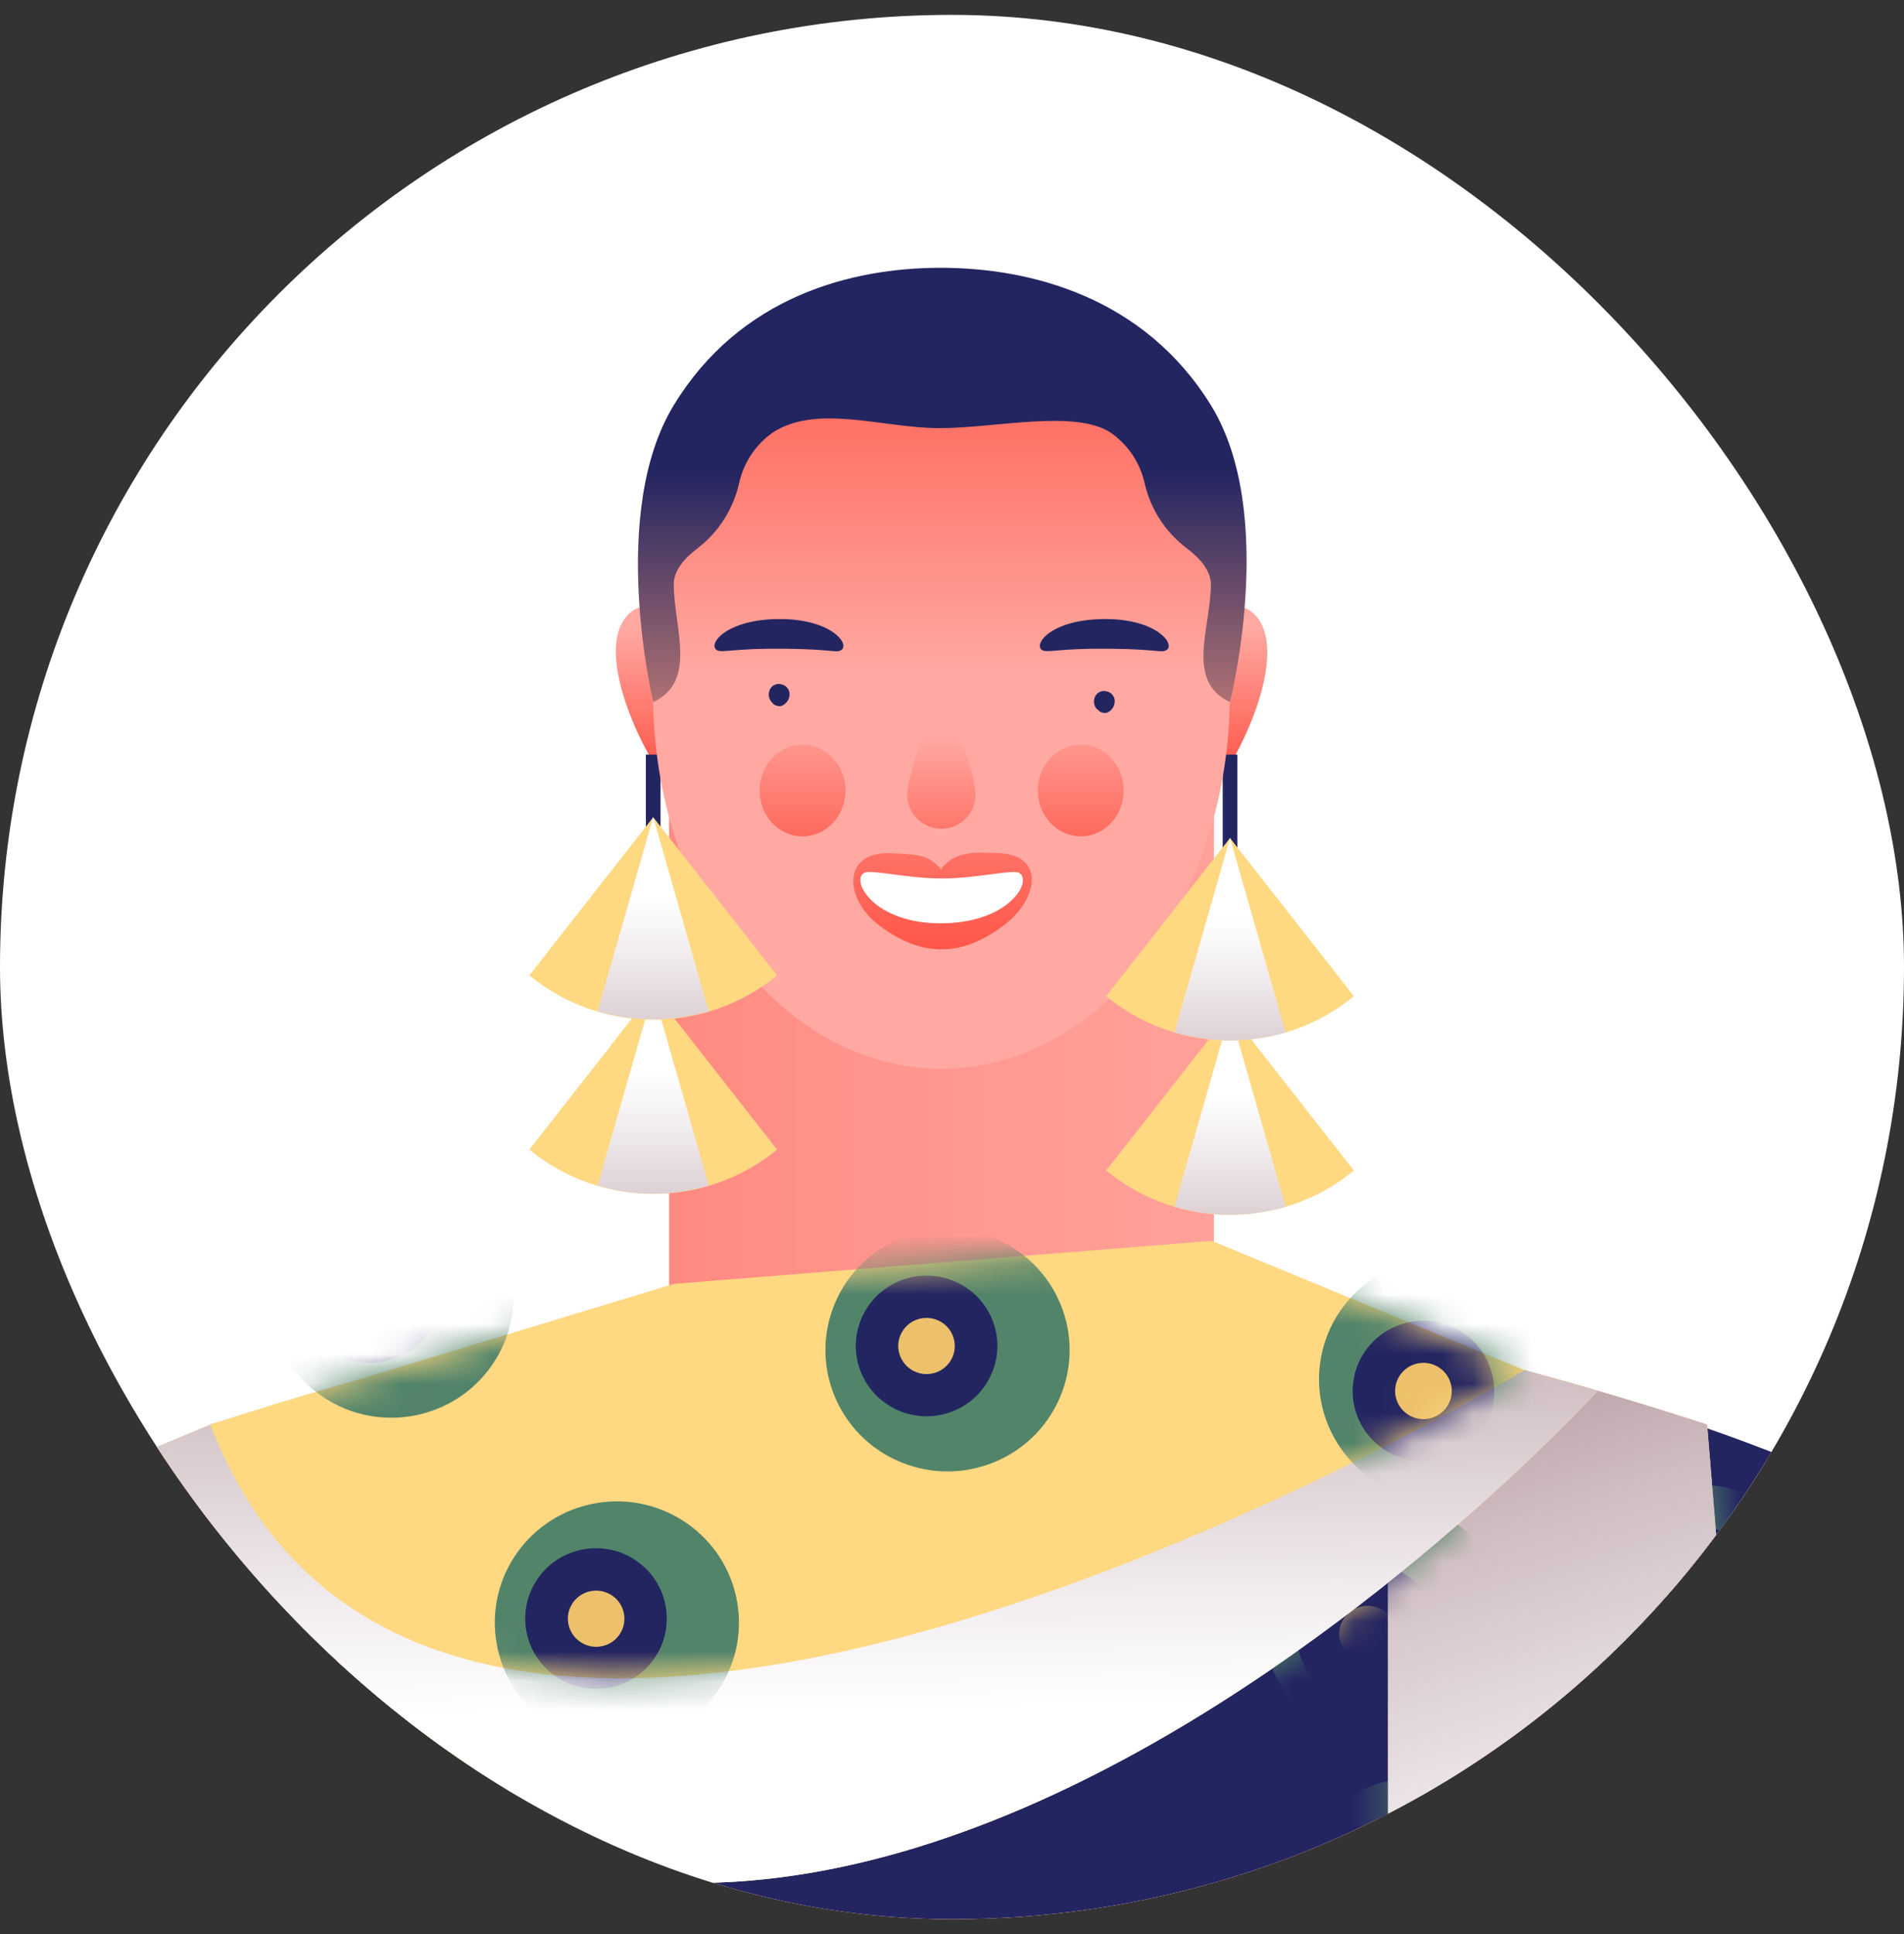 <svg width="64" height="65" viewBox="0 0 64 65" fill="none" xmlns="http://www.w3.org/2000/svg">
<rect x="0" y="0" width="64" height="65" fill="#333333" stroke="none"/>
<g clip-path="url(#clip0_538_4527)">
<rect y="0.5" width="64" height="64" rx="32" fill="white"/>
<g clip-path="url(#clip1_538_4527)">
<path d="M40.301 20.928C40.806 21.067 41.375 20.027 42.055 20.551C43.6 21.74 41.478 26.066 40.301 27.058V20.928ZM23.056 20.928C22.552 21.067 21.911 20.027 21.233 20.551C19.688 21.74 21.879 26.066 23.056 27.058V20.928Z" fill="url(#paint0_linear_538_4527)"/>
<path d="M41.592 25.36H41.099V30.856H41.592V25.36Z" fill="#232561"/>
<path d="M22.203 25.36H21.71V30.856H22.203V25.36Z" fill="#232561"/>
<path d="M30.909 26.745V26.562H40.804V44.336C48.252 45.233 79.517 50.613 82.296 75.16H-19C-16.221 50.618 15.045 45.405 22.491 44.51V26.745H30.909Z" fill="url(#paint1_linear_538_4527)"/>
<path d="M31.646 10.69C36.999 10.69 41.34 16.338 41.34 23.313C41.34 30.289 37.005 35.918 31.646 35.918C26.286 35.918 21.951 30.27 21.951 23.304C21.951 16.338 26.305 10.69 31.646 10.69Z" fill="url(#paint2_linear_538_4527)"/>
<path d="M33.507 28.668C32.807 28.653 32.109 28.571 31.625 29.216C31.207 28.668 30.645 28.723 30.061 28.679C28.297 28.543 28.332 30.179 29.559 31.106C30.971 32.175 32.338 32.178 33.76 31.082C34.9 30.221 35.167 28.704 33.507 28.668Z" fill="url(#paint3_linear_538_4527)"/>
<path d="M25.936 23.591C25.895 23.546 25.865 23.491 25.85 23.432C25.835 23.372 25.836 23.31 25.852 23.251C25.86 23.206 25.878 23.164 25.905 23.126C25.931 23.089 25.965 23.057 26.005 23.034C26.044 23.01 26.088 22.995 26.134 22.989C26.179 22.983 26.226 22.987 26.27 23C26.314 23.009 26.356 23.027 26.393 23.053C26.431 23.078 26.462 23.111 26.487 23.148C26.512 23.186 26.528 23.229 26.536 23.273C26.544 23.317 26.543 23.363 26.533 23.406C26.522 23.464 26.499 23.519 26.466 23.567C26.433 23.616 26.39 23.657 26.34 23.688C26.312 23.709 26.28 23.723 26.246 23.729C26.212 23.736 26.178 23.735 26.144 23.727C26.108 23.722 26.073 23.71 26.041 23.692C26.01 23.674 25.982 23.65 25.96 23.62L25.936 23.591Z" fill="#232561"/>
<path d="M36.868 23.827C36.827 23.782 36.797 23.727 36.782 23.668C36.767 23.608 36.768 23.546 36.784 23.487C36.792 23.442 36.811 23.399 36.837 23.362C36.863 23.325 36.897 23.293 36.937 23.27C36.976 23.246 37.02 23.231 37.066 23.225C37.111 23.219 37.158 23.223 37.202 23.236C37.245 23.245 37.287 23.263 37.324 23.288C37.36 23.312 37.392 23.344 37.416 23.381C37.441 23.419 37.457 23.46 37.465 23.504C37.473 23.547 37.473 23.592 37.463 23.635C37.454 23.692 37.433 23.746 37.401 23.794C37.369 23.843 37.328 23.884 37.279 23.915C37.252 23.936 37.22 23.95 37.186 23.957C37.152 23.964 37.117 23.963 37.084 23.955C37.011 23.945 36.945 23.907 36.9 23.849L36.868 23.827Z" fill="#232561"/>
<path d="M29.034 29.341C29.251 29.2 30.45 29.524 31.651 29.524C32.852 29.524 34.045 29.206 34.268 29.341C34.706 29.623 33.924 31.011 31.662 31.031C29.401 31.051 28.598 29.623 29.034 29.341Z" fill="white"/>
<path d="M26.975 25.027C27.773 25.027 28.419 25.717 28.419 26.568C28.419 27.418 27.773 28.108 26.975 28.108C26.178 28.108 25.533 27.418 25.533 26.568C25.533 25.717 26.18 25.027 26.975 25.027ZM36.329 25.027C37.125 25.027 37.771 25.717 37.771 26.568C37.771 27.418 37.125 28.108 36.329 28.108C35.533 28.108 34.885 27.418 34.885 26.568C34.885 25.717 35.532 25.027 36.329 25.027Z" fill="url(#paint4_linear_538_4527)"/>
<path d="M28.259 21.857C28.085 21.945 28.003 21.822 26.382 21.802C24.724 21.782 24.282 21.945 24.109 21.857C23.761 21.674 24.382 20.818 26.174 20.805C27.966 20.792 28.605 21.681 28.259 21.857ZM39.194 21.857C39.021 21.945 38.938 21.822 37.318 21.802C35.66 21.782 35.218 21.945 35.045 21.857C34.697 21.674 35.318 20.818 37.111 20.805C38.905 20.792 39.541 21.681 39.196 21.857H39.194Z" fill="#232561"/>
<path d="M31.645 23.337C31.645 23.337 30.496 25.732 30.496 26.756C30.508 27.051 30.634 27.329 30.848 27.534C31.062 27.738 31.348 27.852 31.644 27.852C31.941 27.852 32.227 27.738 32.441 27.534C32.655 27.329 32.781 27.051 32.793 26.756C32.8 25.732 31.645 23.337 31.645 23.337Z" fill="url(#paint5_linear_538_4527)"/>
<path style="mix-blend-mode:multiply" d="M-5.775 51.936C-11.059 56.381 -18.079 67.022 -19 75.165H0.133C0.133 54.186 -5.74 51.965 -5.775 51.936Z" fill="url(#paint6_linear_538_4527)"/>
<path style="mix-blend-mode:multiply" d="M69.324 51.936C74.606 56.372 81.626 67.022 82.547 75.169H63.414C63.414 54.186 69.291 51.965 69.324 51.936Z" fill="url(#paint7_linear_538_4527)"/>
<path d="M22.647 13.619C24.87 9.97 28.607 9 31.614 9C34.622 9 38.449 9.97 40.703 13.619C42.957 17.269 41.342 23.595 41.342 23.595C39.841 22.892 40.69 21.127 40.703 19.652C40.703 19.159 40.312 18.738 39.867 18.409C39.164 17.869 38.673 17.104 38.476 16.244C38.324 15.552 37.914 14.942 37.329 14.537C36.114 13.753 33.462 14.389 31.574 14.389C29.686 14.389 27.465 13.564 25.975 14.537C25.396 14.945 24.991 15.555 24.843 16.244C24.648 17.104 24.162 17.871 23.465 18.416C23.027 18.738 22.644 19.162 22.647 19.652C22.66 21.127 23.445 22.892 21.96 23.595C21.96 23.595 20.424 17.269 22.647 13.619Z" fill="url(#paint8_linear_538_4527)"/>
<path d="M45.509 39.34C44.339 40.303 42.866 40.83 41.346 40.83C39.826 40.83 38.354 40.303 37.183 39.34L41.345 34.024L45.509 39.34Z" fill="#FFD882"/>
<path style="mix-blend-mode:multiply" d="M43.213 40.555L41.346 34.024L39.478 40.555C40.697 40.915 41.994 40.915 43.213 40.555Z" fill="url(#paint9_linear_538_4527)"/>
<path d="M45.509 33.481C44.339 34.444 42.866 34.972 41.346 34.972C39.826 34.972 38.353 34.444 37.183 33.481L41.345 28.165L45.509 33.481Z" fill="#FFD882"/>
<path style="mix-blend-mode:multiply" d="M43.213 34.696L41.346 28.165L39.478 34.696C40.697 35.056 41.994 35.056 43.213 34.696Z" fill="url(#paint10_linear_538_4527)"/>
<path d="M26.121 38.636C24.95 39.599 23.477 40.126 21.957 40.126C20.438 40.126 18.965 39.599 17.794 38.636L21.957 33.318L26.121 38.636Z" fill="#FFD882"/>
<path style="mix-blend-mode:multiply" d="M23.824 39.845L21.956 33.314L20.089 39.845C21.307 40.208 22.605 40.208 23.824 39.845Z" fill="url(#paint11_linear_538_4527)"/>
<path d="M26.121 32.782C24.95 33.745 23.477 34.272 21.957 34.272C20.438 34.272 18.965 33.745 17.794 32.782L21.957 27.466L26.121 32.782Z" fill="#FFD882"/>
<path style="mix-blend-mode:multiply" d="M23.824 33.988L21.956 27.457L20.089 33.988C21.307 34.348 22.605 34.348 23.824 33.988Z" fill="url(#paint12_linear_538_4527)"/>
<path d="M53.149 46.74C53.149 46.74 46.194 49.278 32.226 54.314C18.26 49.278 11.303 46.74 11.303 46.74C-3.318 50.362 -18.549 62.359 -18.549 62.359L-5.657 75.165H70.108L83 62.359C83 62.359 67.769 50.362 53.149 46.74Z" fill="#232561"/>
<path d="M17.795 45.24V75.165H4.809L7.071 47.876C7.071 47.876 15.911 44.969 17.795 45.24Z" fill="#FFD882"/>
<path d="M11.602 54.374C11.614 52.123 9.786 50.289 7.52 50.278C5.254 50.266 3.407 52.082 3.396 54.333C3.384 56.584 5.212 58.418 7.478 58.429C9.744 58.441 11.591 56.625 11.602 54.374Z" fill="#52846A"/>
<path d="M7.51 56.007C8.824 56.002 9.885 54.94 9.88 53.634C9.875 52.329 8.806 51.275 7.492 51.28C6.178 51.285 5.116 52.347 5.121 53.653C5.126 54.958 6.196 56.012 7.51 56.007Z" fill="#232561"/>
<path d="M8.45 53.637C8.45 53.824 8.394 54.007 8.29 54.162C8.185 54.318 8.036 54.439 7.862 54.511C7.688 54.582 7.497 54.601 7.312 54.565C7.128 54.528 6.958 54.438 6.825 54.306C6.692 54.173 6.601 54.005 6.564 53.822C6.527 53.638 6.546 53.448 6.618 53.275C6.69 53.102 6.812 52.955 6.969 52.851C7.126 52.747 7.31 52.691 7.498 52.691C7.75 52.692 7.992 52.791 8.171 52.969C8.349 53.146 8.45 53.386 8.45 53.637Z" fill="#EDC16B"/>
<path d="M19.792 66.716C21.394 65.124 21.394 62.543 19.792 60.951C18.189 59.36 15.591 59.36 13.989 60.951C12.386 62.543 12.386 65.124 13.989 66.716C15.591 68.307 18.189 68.307 19.792 66.716Z" fill="#52846A"/>
<path d="M16.89 65.49C18.204 65.49 19.27 64.431 19.27 63.126C19.27 61.821 18.204 60.762 16.89 60.762C15.576 60.762 14.511 61.821 14.511 63.126C14.511 64.431 15.576 65.49 16.89 65.49Z" fill="#232561"/>
<path d="M17.842 63.126C17.842 63.313 17.786 63.496 17.682 63.651C17.577 63.807 17.428 63.928 17.255 64C17.081 64.071 16.889 64.09 16.704 64.054C16.52 64.017 16.35 63.927 16.217 63.795C16.084 63.663 15.993 63.494 15.956 63.31C15.919 63.127 15.938 62.937 16.011 62.764C16.082 62.591 16.205 62.444 16.361 62.34C16.518 62.236 16.702 62.18 16.89 62.18C17.143 62.18 17.385 62.28 17.563 62.457C17.742 62.635 17.842 62.875 17.842 63.126Z" fill="#EDC16B"/>
<path style="mix-blend-mode:multiply" d="M17.795 45.24V75.165H4.809L7.071 47.876L17.795 45.24Z" fill="url(#paint13_linear_538_4527)"/>
<path d="M46.657 45.24V75.165H59.639L57.381 47.876C57.381 47.876 48.541 44.969 46.657 45.24Z" fill="#FFD882"/>
<mask id="mask0_538_4527" style="mask-type:alpha" maskUnits="userSpaceOnUse" x="46" y="45" width="14" height="31">
<path d="M46.657 45.24V75.165H59.639L57.381 47.876C57.381 47.876 48.541 44.969 46.657 45.24Z" fill="#FFD882"/>
</mask>
<g mask="url(#mask0_538_4527)">
<path d="M57.221 58.058C59.487 58.035 61.306 56.192 61.283 53.941C61.26 51.69 59.405 49.884 57.139 49.906C54.873 49.929 53.054 51.772 53.077 54.023C53.099 56.274 54.955 58.08 57.221 58.058Z" fill="#52846A"/>
<path d="M59.337 53.655C59.342 52.35 58.281 51.288 56.967 51.282C55.652 51.278 54.583 52.332 54.578 53.637C54.573 54.942 55.634 56.005 56.948 56.01C58.262 56.015 59.332 54.961 59.337 53.655Z" fill="#232561"/>
<path d="M56.002 53.637C56.002 53.824 56.057 54.007 56.162 54.162C56.267 54.318 56.415 54.439 56.589 54.511C56.763 54.582 56.955 54.601 57.139 54.565C57.324 54.528 57.494 54.438 57.627 54.306C57.76 54.173 57.851 54.005 57.887 53.822C57.924 53.638 57.905 53.448 57.833 53.275C57.761 53.102 57.639 52.955 57.483 52.851C57.326 52.747 57.142 52.691 56.954 52.691C56.701 52.691 56.459 52.791 56.28 52.968C56.102 53.145 56.002 53.386 56.002 53.637Z" fill="#EDC16B"/>
<path d="M50.462 66.715C52.065 65.124 52.065 62.543 50.462 60.951C48.86 59.359 46.262 59.359 44.66 60.951C43.057 62.543 43.057 65.124 44.66 66.715C46.262 68.307 48.86 68.307 50.462 66.715Z" fill="#52846A"/>
<path d="M47.561 65.49C48.875 65.49 49.941 64.431 49.941 63.126C49.941 61.821 48.875 60.762 47.561 60.762C46.247 60.762 45.182 61.821 45.182 63.126C45.182 64.431 46.247 65.49 47.561 65.49Z" fill="#232561"/>
<path d="M46.609 63.126C46.609 63.313 46.665 63.496 46.769 63.651C46.874 63.807 47.023 63.928 47.197 64C47.371 64.071 47.562 64.09 47.747 64.054C47.931 64.017 48.101 63.927 48.234 63.795C48.367 63.663 48.458 63.494 48.495 63.31C48.532 63.127 48.513 62.937 48.441 62.764C48.369 62.591 48.247 62.444 48.09 62.34C47.933 62.236 47.749 62.18 47.561 62.18C47.436 62.18 47.312 62.204 47.196 62.252C47.081 62.299 46.976 62.369 46.887 62.457C46.799 62.544 46.729 62.649 46.681 62.764C46.633 62.879 46.609 63.002 46.609 63.126Z" fill="#EDC16B"/>
</g>
<path style="mix-blend-mode:multiply" d="M46.657 45.24V75.165H59.639L57.381 47.876C57.381 47.876 48.541 44.969 46.657 45.24Z" fill="url(#paint14_linear_538_4527)"/>
<path d="M53.712 46.74C53.712 46.74 21.538 82.113 3.391 49.413L7.074 47.876L51.248 46.047L53.712 46.74Z" fill="#FFD882"/>
<mask id="mask1_538_4527" style="mask-type:alpha" maskUnits="userSpaceOnUse" x="3" y="46" width="51" height="18">
<path d="M53.712 46.74C53.712 46.74 21.538 82.113 3.391 49.413L7.074 47.876L51.248 46.047L53.712 46.74Z" fill="#FFD882"/>
</mask>
<g mask="url(#mask1_538_4527)">
<path d="M12.757 55.536C14.871 54.725 15.922 52.365 15.105 50.265C14.289 48.165 11.913 47.121 9.799 47.932C7.685 48.744 6.634 51.104 7.451 53.204C8.268 55.303 10.643 56.348 12.757 55.536Z" fill="#52846A"/>
<path d="M10.124 53.921C10.586 54.01 11.064 53.961 11.498 53.78C11.932 53.599 12.302 53.294 12.562 52.904C12.822 52.515 12.959 52.057 12.957 51.589C12.955 51.122 12.813 50.666 12.55 50.278C12.286 49.891 11.913 49.589 11.477 49.412C11.042 49.236 10.563 49.191 10.102 49.285C9.641 49.378 9.218 49.605 8.887 49.937C8.556 50.27 8.331 50.692 8.242 51.151C8.182 51.456 8.183 51.769 8.246 52.073C8.308 52.377 8.43 52.666 8.605 52.923C8.78 53.18 9.004 53.401 9.264 53.572C9.525 53.743 9.817 53.862 10.124 53.921Z" fill="#232561"/>
<path d="M10.394 52.528C10.579 52.564 10.77 52.544 10.943 52.472C11.116 52.4 11.264 52.279 11.368 52.123C11.472 51.967 11.527 51.784 11.526 51.598C11.525 51.411 11.469 51.229 11.364 51.074C11.258 50.919 11.11 50.799 10.935 50.728C10.762 50.657 10.57 50.639 10.386 50.677C10.202 50.714 10.033 50.804 9.901 50.937C9.768 51.07 9.679 51.238 9.643 51.422C9.619 51.543 9.619 51.669 9.644 51.79C9.669 51.912 9.717 52.027 9.787 52.13C9.857 52.233 9.946 52.321 10.051 52.389C10.155 52.458 10.272 52.505 10.394 52.528Z" fill="#EDC16B"/>
<path d="M21.153 66.079C23.031 64.82 23.526 62.287 22.259 60.421C20.991 58.555 18.441 58.063 16.562 59.322C14.684 60.581 14.189 63.115 15.456 64.981C16.724 66.847 19.274 67.339 21.153 66.079Z" fill="#52846A"/>
<path d="M18.615 64.886C19.904 64.634 20.745 63.392 20.492 62.111C20.239 60.83 18.988 59.996 17.699 60.247C16.409 60.498 15.569 61.74 15.822 63.021C16.075 64.302 17.325 65.137 18.615 64.886Z" fill="#232561"/>
<path d="M17.975 63.495C18.16 63.531 18.351 63.512 18.524 63.439C18.698 63.367 18.846 63.245 18.95 63.089C19.054 62.933 19.109 62.75 19.108 62.563C19.107 62.376 19.051 62.193 18.945 62.038C18.84 61.883 18.691 61.762 18.516 61.692C18.342 61.621 18.151 61.603 17.966 61.64C17.781 61.678 17.612 61.769 17.48 61.901C17.347 62.034 17.257 62.203 17.221 62.387C17.197 62.509 17.198 62.634 17.223 62.756C17.247 62.878 17.296 62.994 17.366 63.097C17.436 63.2 17.526 63.288 17.63 63.356C17.735 63.425 17.852 63.472 17.975 63.495Z" fill="#EDC16B"/>
<path d="M32.221 56.942C34.116 55.707 34.644 53.18 33.401 51.298C32.158 49.416 29.614 48.891 27.719 50.126C25.825 51.361 25.296 53.888 26.54 55.77C27.783 57.652 30.326 58.177 32.221 56.942Z" fill="#52846A"/>
<path d="M30.572 55.376C31.671 54.66 31.979 53.196 31.259 52.103C30.539 51.011 29.064 50.706 27.965 51.421C26.865 52.136 26.558 53.601 27.278 54.693C27.998 55.785 29.473 56.091 30.572 55.376Z" fill="#232561"/>
<path d="M29.78 54.196C30.224 53.915 30.354 53.331 30.071 52.89C29.788 52.45 29.199 52.321 28.756 52.602C28.312 52.883 28.183 53.468 28.465 53.908C28.748 54.348 29.337 54.477 29.78 54.196Z" fill="#EDC16B"/>
<path d="M46.563 58.598C48.829 58.598 50.666 56.773 50.666 54.522C50.666 52.271 48.829 50.447 46.563 50.447C44.297 50.447 42.459 52.271 42.459 54.522C42.459 56.773 44.297 58.598 46.563 58.598Z" fill="#52846A"/>
<path d="M47.838 56.373C48.65 55.347 48.471 53.861 47.438 53.054C46.405 52.248 44.909 52.426 44.097 53.452C43.285 54.478 43.464 55.964 44.497 56.771C45.53 57.577 47.026 57.399 47.838 56.373Z" fill="#232561"/>
<path d="M46.498 55.702C46.655 55.598 46.777 55.45 46.849 55.278C46.921 55.105 46.939 54.915 46.902 54.731C46.866 54.548 46.775 54.379 46.642 54.247C46.508 54.115 46.339 54.025 46.154 53.989C45.969 53.952 45.778 53.971 45.604 54.043C45.43 54.114 45.281 54.236 45.176 54.392C45.072 54.547 45.016 54.73 45.017 54.917C45.017 55.104 45.073 55.287 45.178 55.443C45.318 55.651 45.536 55.795 45.784 55.844C46.031 55.893 46.288 55.842 46.498 55.702Z" fill="#EDC16B"/>
</g>
<path style="mix-blend-mode:multiply" d="M53.712 46.74C53.712 46.74 21.538 82.113 3.391 49.413L7.074 47.876L51.248 46.047L53.712 46.74Z" fill="url(#paint15_linear_538_4527)"/>
<path d="M40.73 41.702L22.651 43.149L7.07 47.876C14.805 68.078 51.244 46.047 51.244 46.047L40.73 41.702Z" fill="#FFD882"/>
<mask id="mask2_538_4527" style="mask-type:alpha" maskUnits="userSpaceOnUse" x="7" y="41" width="45" height="16">
<path d="M40.73 41.702L22.651 43.149L7.07 47.876C14.805 68.078 51.244 46.047 51.244 46.047L40.73 41.702Z" fill="#FFD882"/>
</mask>
<g mask="url(#mask2_538_4527)">
<path d="M16.765 45.511C17.843 43.532 17.102 41.058 15.109 39.987C13.116 38.916 10.626 39.652 9.547 41.632C8.469 43.611 9.21 46.085 11.203 47.156C13.196 48.227 15.686 47.491 16.765 45.511Z" fill="#52846A"/>
<path d="M12.001 45.754C12.463 45.843 12.941 45.794 13.375 45.614C13.809 45.433 14.179 45.128 14.439 44.738C14.699 44.348 14.836 43.891 14.834 43.423C14.832 42.956 14.69 42.499 14.427 42.112C14.163 41.724 13.79 41.423 13.354 41.246C12.919 41.069 12.44 41.025 11.979 41.118C11.518 41.212 11.095 41.439 10.764 41.771C10.432 42.103 10.208 42.526 10.118 42.984C10.059 43.289 10.06 43.602 10.123 43.907C10.185 44.211 10.307 44.5 10.482 44.757C10.656 45.014 10.881 45.234 11.141 45.406C11.402 45.577 11.694 45.695 12.001 45.754Z" fill="#232561"/>
<path d="M12.273 44.364C12.458 44.4 12.649 44.38 12.823 44.307C12.996 44.235 13.145 44.113 13.248 43.957C13.352 43.801 13.407 43.618 13.406 43.431C13.405 43.244 13.349 43.061 13.243 42.906C13.138 42.751 12.989 42.631 12.815 42.56C12.64 42.489 12.449 42.471 12.264 42.509C12.08 42.546 11.91 42.637 11.778 42.77C11.645 42.903 11.555 43.072 11.52 43.255C11.472 43.501 11.524 43.756 11.666 43.964C11.807 44.172 12.025 44.316 12.273 44.364Z" fill="#EDC16B"/>
<path d="M21.432 58.552C23.665 58.17 25.164 56.062 24.779 53.843C24.395 51.625 22.273 50.136 20.039 50.518C17.806 50.9 16.307 53.008 16.692 55.227C17.076 57.445 19.199 58.934 21.432 58.552Z" fill="#52846A"/>
<path d="M21.993 55.738C22.738 54.663 22.466 53.191 21.384 52.45C20.302 51.709 18.82 51.98 18.075 53.055C17.329 54.13 17.601 55.601 18.683 56.342C19.765 57.083 21.247 56.812 21.993 55.738Z" fill="#232561"/>
<path d="M19.859 55.329C20.043 55.364 20.234 55.344 20.407 55.272C20.58 55.2 20.728 55.078 20.831 54.922C20.935 54.767 20.989 54.584 20.988 54.397C20.987 54.211 20.931 54.029 20.826 53.874C20.721 53.719 20.572 53.599 20.398 53.529C20.224 53.458 20.033 53.44 19.849 53.477C19.665 53.514 19.496 53.605 19.364 53.737C19.232 53.869 19.142 54.038 19.105 54.221C19.058 54.467 19.11 54.722 19.252 54.929C19.393 55.137 19.611 55.281 19.859 55.329Z" fill="#EDC16B"/>
<path d="M35.628 46.965C36.512 44.893 35.537 42.501 33.45 41.623C31.363 40.744 28.955 41.713 28.071 43.785C27.187 45.858 28.162 48.25 30.249 49.129C32.336 50.007 34.744 49.038 35.628 46.965Z" fill="#52846A"/>
<path d="M32.033 47.428C33.252 46.941 33.844 45.565 33.354 44.354C32.864 43.142 31.478 42.555 30.259 43.042C29.039 43.529 28.448 44.905 28.938 46.116C29.428 47.327 30.814 47.915 32.033 47.428Z" fill="#232561"/>
<path d="M30.964 46.164C31.148 46.199 31.339 46.179 31.512 46.107C31.685 46.034 31.833 45.913 31.936 45.757C32.04 45.601 32.094 45.419 32.093 45.232C32.092 45.046 32.036 44.864 31.931 44.709C31.826 44.554 31.677 44.434 31.503 44.363C31.329 44.293 31.138 44.275 30.954 44.312C30.77 44.349 30.601 44.439 30.469 44.572C30.337 44.704 30.247 44.872 30.21 45.055C30.163 45.301 30.215 45.556 30.357 45.764C30.498 45.972 30.716 46.116 30.964 46.164Z" fill="#EDC16B"/>
<path d="M50.218 50.027C52.261 49.052 53.12 46.617 52.139 44.588C51.157 42.559 48.706 41.705 46.663 42.68C44.621 43.655 43.761 46.09 44.742 48.119C45.724 50.148 48.175 51.002 50.218 50.027Z" fill="#52846A"/>
<path d="M50.179 47.222C50.441 45.943 49.609 44.695 48.321 44.436C47.033 44.176 45.777 45.003 45.516 46.282C45.254 47.561 46.087 48.809 47.374 49.068C48.662 49.328 49.918 48.501 50.179 47.222Z" fill="#232561"/>
<path d="M48.375 47.536C48.532 47.432 48.654 47.284 48.726 47.111C48.798 46.939 48.817 46.748 48.781 46.565C48.744 46.381 48.653 46.212 48.52 46.08C48.386 45.948 48.217 45.858 48.032 45.821C47.847 45.785 47.656 45.804 47.481 45.876C47.307 45.947 47.159 46.069 47.054 46.225C46.95 46.38 46.894 46.563 46.895 46.751C46.895 46.938 46.951 47.121 47.056 47.276C47.197 47.484 47.414 47.628 47.661 47.677C47.909 47.725 48.165 47.675 48.375 47.536Z" fill="#EDC16B"/>
</g>
</g>
</g>
<defs>
<linearGradient id="paint0_linear_538_4527" x1="31.651" y1="21.099" x2="31.651" y2="28.214" gradientUnits="userSpaceOnUse">
<stop stop-color="#FFA9A2"/>
<stop offset="1" stop-color="#FF2E1D"/>
</linearGradient>
<linearGradient id="paint1_linear_538_4527" x1="-19" y1="50.867" x2="82.302" y2="50.867" gradientUnits="userSpaceOnUse">
<stop stop-color="#FF2E1D"/>
<stop offset="0.01" stop-color="#FF3020"/>
<stop offset="0.18" stop-color="#FF5B4E"/>
<stop offset="0.33" stop-color="#FF7D72"/>
<stop offset="0.48" stop-color="#FF958D"/>
<stop offset="0.62" stop-color="#FFA49C"/>
<stop offset="0.72" stop-color="#FFA9A2"/>
</linearGradient>
<linearGradient id="paint2_linear_538_4527" x1="31.651" y1="22.709" x2="31.651" y2="3.799" gradientUnits="userSpaceOnUse">
<stop stop-color="#FFA9A2"/>
<stop offset="1" stop-color="#FF2E1D"/>
</linearGradient>
<linearGradient id="paint3_linear_538_4527" x1="31.682" y1="22.011" x2="31.682" y2="36.764" gradientUnits="userSpaceOnUse">
<stop stop-color="#FFA9A2"/>
<stop offset="1" stop-color="#FF2E1D"/>
</linearGradient>
<linearGradient id="paint4_linear_538_4527" x1="31.651" y1="24.881" x2="31.651" y2="29.974" gradientUnits="userSpaceOnUse">
<stop stop-color="#FF9890"/>
<stop offset="1" stop-color="#FF4F41"/>
</linearGradient>
<linearGradient id="paint5_linear_538_4527" x1="31.653" y1="24.762" x2="31.653" y2="32.215" gradientUnits="userSpaceOnUse">
<stop stop-color="#FFA9A2"/>
<stop offset="1" stop-color="#FF2E1D"/>
</linearGradient>
<linearGradient id="paint6_linear_538_4527" x1="-10.346" y1="64.165" x2="14.367" y2="71.701" gradientUnits="userSpaceOnUse">
<stop stop-color="white"/>
<stop offset="1" stop-color="#41467B"/>
</linearGradient>
<linearGradient id="paint7_linear_538_4527" x1="73.893" y1="64.165" x2="49.182" y2="71.701" gradientUnits="userSpaceOnUse">
<stop stop-color="white"/>
<stop offset="1" stop-color="#41467B"/>
</linearGradient>
<linearGradient id="paint8_linear_538_4527" x1="31.566" y1="15.892" x2="31.566" y2="23.796" gradientUnits="userSpaceOnUse">
<stop stop-color="#232561"/>
<stop offset="1" stop-color="#B27373"/>
</linearGradient>
<linearGradient id="paint9_linear_538_4527" x1="41.346" y1="36.741" x2="41.346" y2="52.708" gradientUnits="userSpaceOnUse">
<stop stop-color="white"/>
<stop offset="0.12" stop-color="#F1ECEE"/>
<stop offset="0.36" stop-color="#CEBCC0"/>
<stop offset="0.7" stop-color="#966E78"/>
<stop offset="1" stop-color="#602533"/>
</linearGradient>
<linearGradient id="paint10_linear_538_4527" x1="41.346" y1="30.883" x2="41.346" y2="46.848" gradientUnits="userSpaceOnUse">
<stop stop-color="white"/>
<stop offset="0.12" stop-color="#F1ECEE"/>
<stop offset="0.36" stop-color="#CEBCC0"/>
<stop offset="0.7" stop-color="#966E78"/>
<stop offset="1" stop-color="#602533"/>
</linearGradient>
<linearGradient id="paint11_linear_538_4527" x1="21.956" y1="36.033" x2="21.956" y2="51.998" gradientUnits="userSpaceOnUse">
<stop stop-color="white"/>
<stop offset="0.12" stop-color="#F1ECEE"/>
<stop offset="0.36" stop-color="#CEBCC0"/>
<stop offset="0.7" stop-color="#966E78"/>
<stop offset="1" stop-color="#602533"/>
</linearGradient>
<linearGradient id="paint12_linear_538_4527" x1="21.956" y1="30.173" x2="21.956" y2="46.138" gradientUnits="userSpaceOnUse">
<stop stop-color="white"/>
<stop offset="0.12" stop-color="#F1ECEE"/>
<stop offset="0.36" stop-color="#CEBCC0"/>
<stop offset="0.7" stop-color="#966E78"/>
<stop offset="1" stop-color="#602533"/>
</linearGradient>
<linearGradient id="paint13_linear_538_4527" x1="12.743" y1="73.645" x2="8.87" y2="37.043" gradientUnits="userSpaceOnUse">
<stop stop-color="white"/>
<stop offset="0.12" stop-color="#F1ECEE"/>
<stop offset="0.36" stop-color="#CEBCC0"/>
<stop offset="0.7" stop-color="#966E78"/>
<stop offset="1" stop-color="#602533"/>
</linearGradient>
<linearGradient id="paint14_linear_538_4527" x1="53.279" y1="65.46" x2="41.206" y2="27.222" gradientUnits="userSpaceOnUse">
<stop stop-color="white"/>
<stop offset="0.12" stop-color="#F1ECEE"/>
<stop offset="0.36" stop-color="#CEBCC0"/>
<stop offset="0.7" stop-color="#966E78"/>
<stop offset="1" stop-color="#602533"/>
</linearGradient>
<linearGradient id="paint15_linear_538_4527" x1="28.658" y1="57.393" x2="28.306" y2="26.024" gradientUnits="userSpaceOnUse">
<stop stop-color="white"/>
<stop offset="0.12" stop-color="#F1ECEE"/>
<stop offset="0.36" stop-color="#CEBCC0"/>
<stop offset="0.7" stop-color="#966E78"/>
<stop offset="1" stop-color="#602533"/>
</linearGradient>
<clipPath id="clip0_538_4527">
<rect y="0.5" width="64" height="64" rx="32" fill="white"/>
</clipPath>
<clipPath id="clip1_538_4527">
<rect width="102" height="68" fill="white" transform="translate(-19 9)"/>
</clipPath>
</defs>
</svg>
